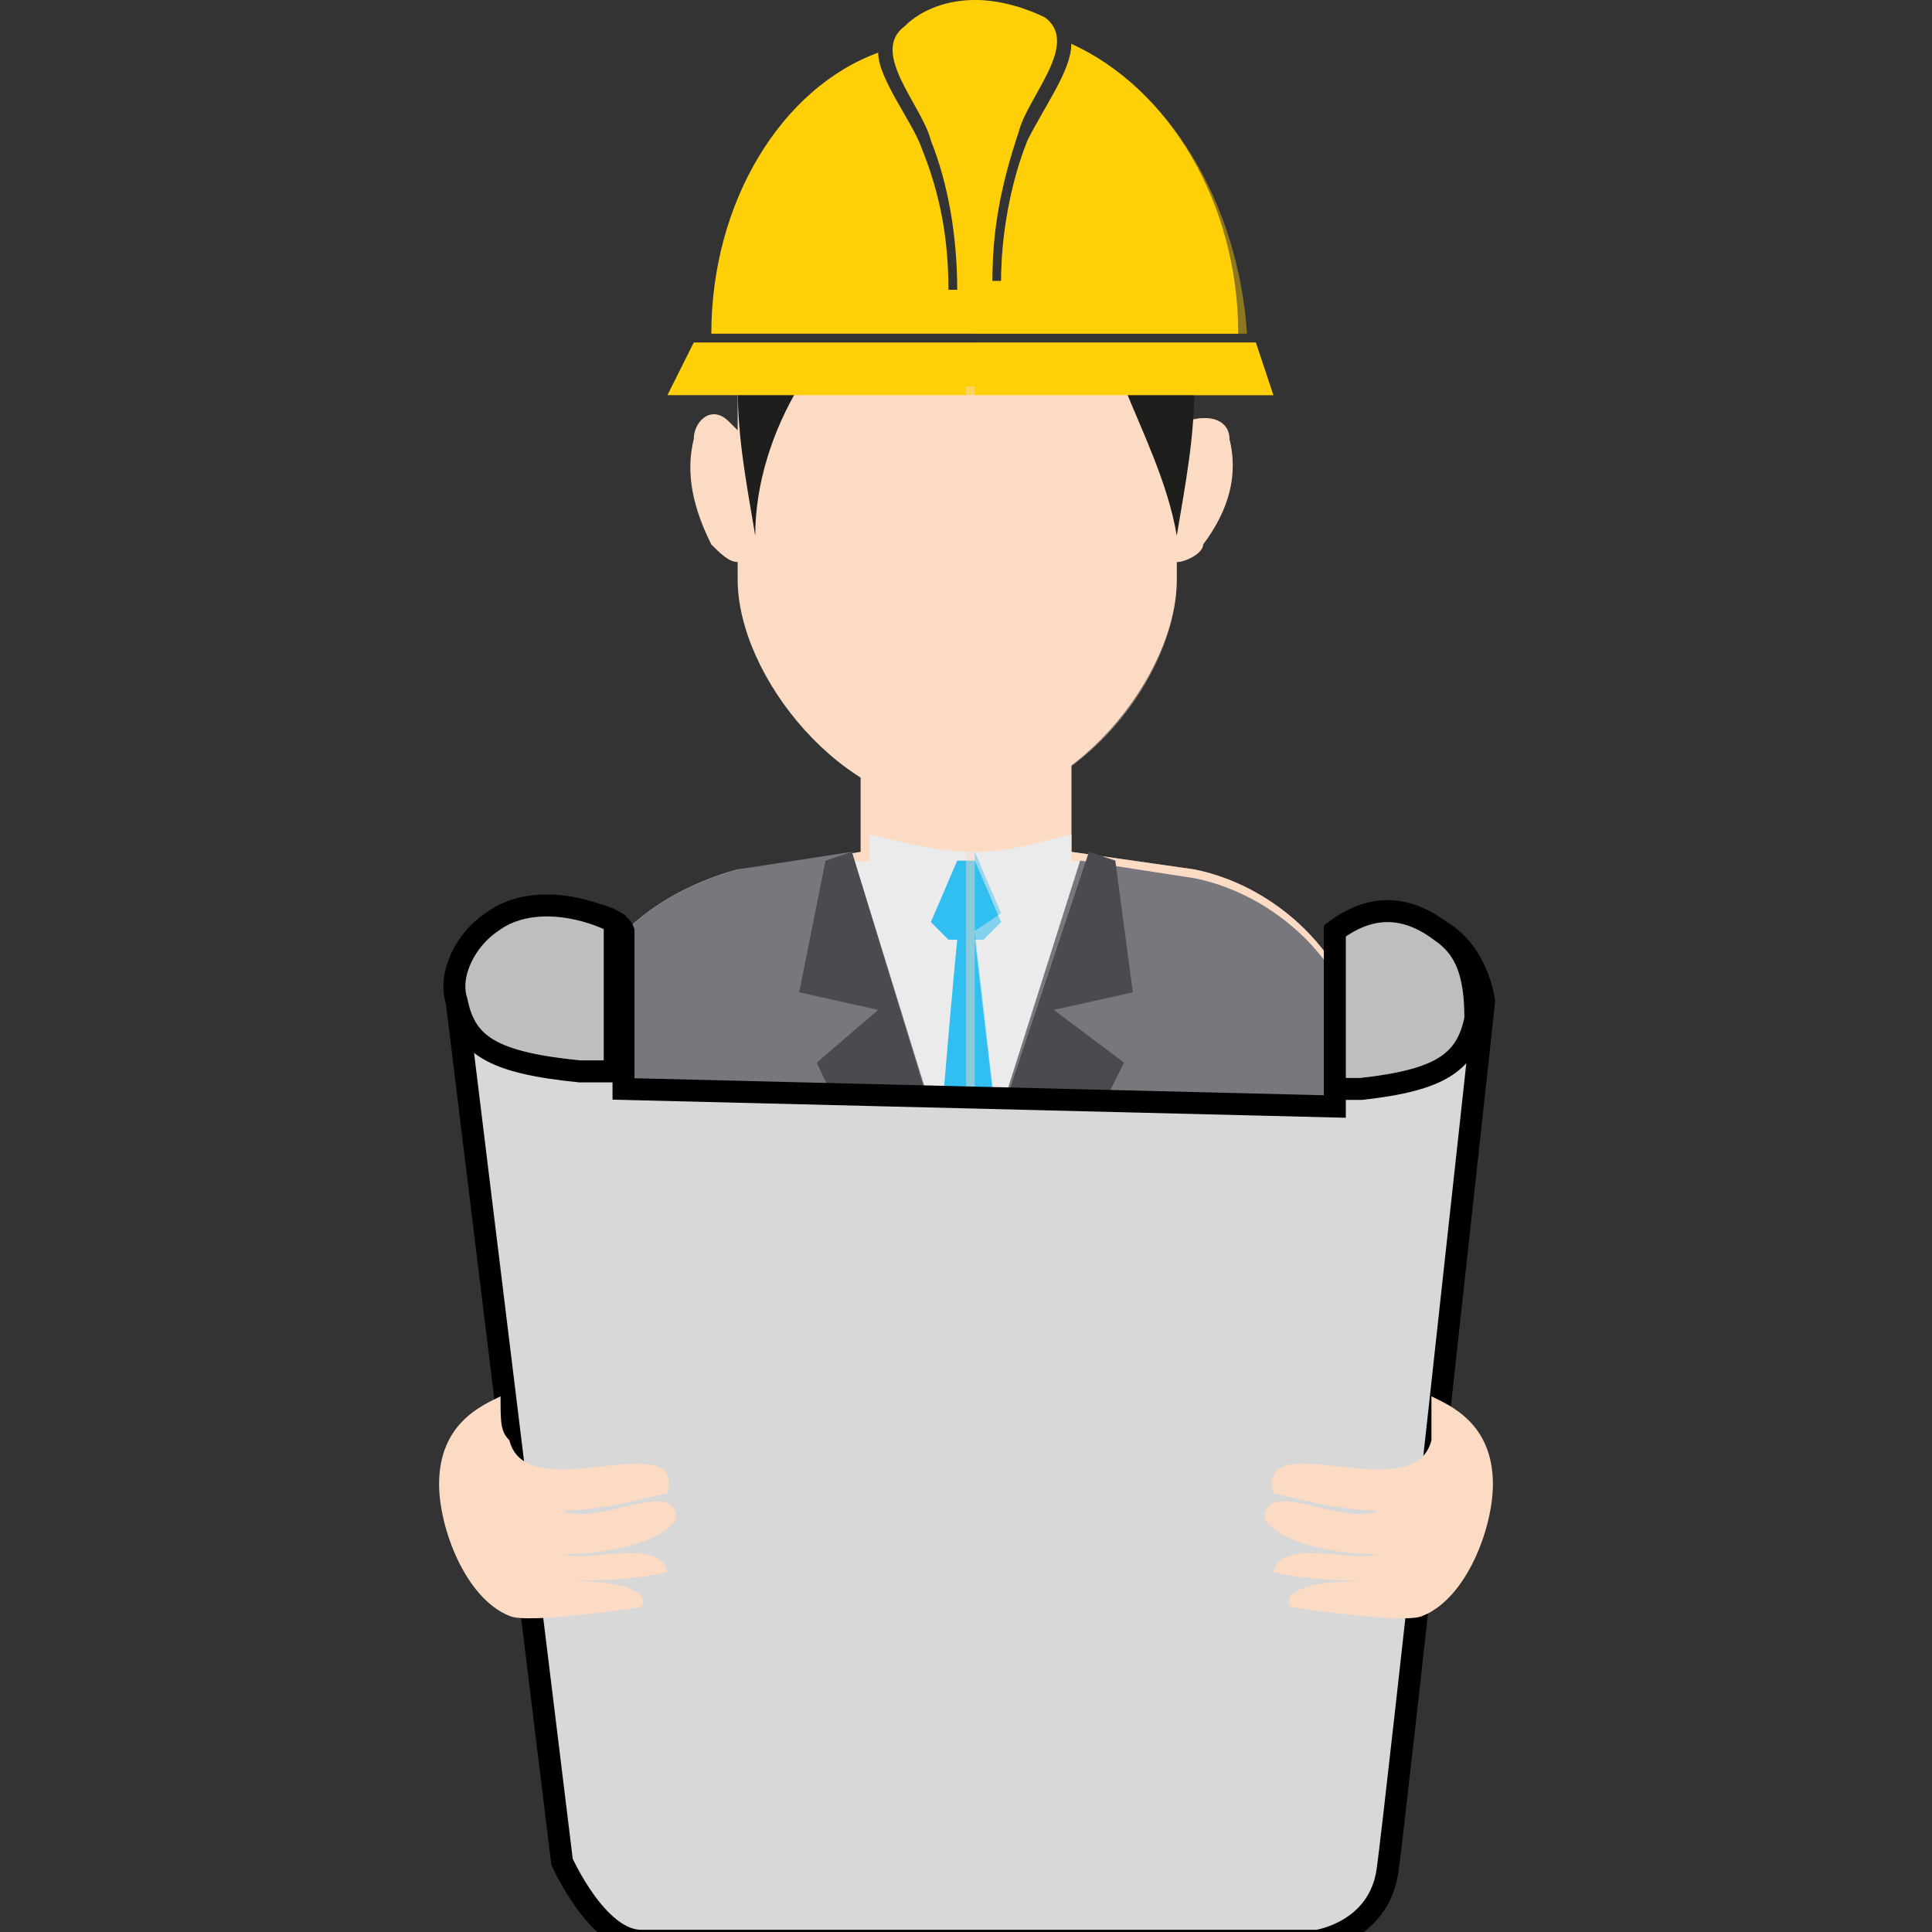 <svg xmlns="http://www.w3.org/2000/svg" xmlns:xlink="http://www.w3.org/1999/xlink" id="Livello_1" x="0px" y="0px" viewBox="0 0 22 22" style="enable-background:new 0 0 22 22;" xml:space="preserve"><rect x="0" y="0" width="22" height="22" fill="#333333" stroke="none"/><style type="text/css">	.st0{fill:#FCDBC5;}	.st1{fill:#1E1E1C;}	.st2{fill:#FFD008;}	.st3{fill:#EBEBEB;}	.st4{fill:#31BEF0;}	.st5{fill:#78777D;}	.st6{fill:#4A4A51;}	.st7{fill:#D2D0D2;}	.st8{fill:none;stroke:#1E1E1C;stroke-width:0.847;stroke-miterlimit:10;}	.st9{opacity:0.44;}	.st10{fill:#D8D8D8;stroke:#000000;stroke-width:0.25;stroke-miterlimit:10;}	.st11{fill:#BEBDC0;stroke:#000000;stroke-width:0.25;stroke-miterlimit:10;}</style><g>	<g>		<g>			<g>				<path class="st0" d="M14,5c0-0.2-0.2-0.3-0.5-0.2c0,0-0.1,0-0.1,0.1c0-0.7,0-0.5,0-0.5h-5c0,0,0-0.2,0,0.5L8.3,4.8     C8.1,4.6,7.9,4.8,7.9,5c-0.1,0.4,0,0.8,0.2,1.2c0.1,0.1,0.2,0.2,0.3,0.2c0,0.1,0,0.2,0,0.2c0,1.1,1.2,2.6,2.5,2.6     s2.5-1.5,2.5-2.6c0,0,0-0.1,0-0.2c0.1,0,0.3-0.1,0.3-0.2C14,5.8,14.1,5.4,14,5z"></path>				<path class="st1" d="M9.1,4.4H8.4c0,0.6,0.1,1.1,0.2,1.7C8.6,5.5,8.8,4.9,9.1,4.4z"></path>				<path class="st1" d="M12.8,4.4h0.8c0,0.6-0.1,1.1-0.2,1.7C13.3,5.5,13,4.9,12.8,4.4z"></path>				<g>					<polygon class="st2" points="14.3,3.9 7.9,3.9 7.6,4.5 14.5,4.5      "></polygon>					<path class="st2" d="M12.2,0.5c0,0.3-0.3,0.7-0.5,1.1c-0.2,0.5-0.3,1.1-0.3,1.6h-0.1c0-0.6,0.1-1.1,0.3-1.7      c0.1-0.4,0.7-1,0.3-1.3C11.7,0.1,11.4,0,11.1,0l0,0l0,0l0,0l0,0c-0.3,0-0.6,0.1-0.8,0.3c-0.4,0.3,0.2,0.9,0.3,1.3      c0.2,0.5,0.3,1.1,0.3,1.7h-0.1c0-0.6-0.1-1.1-0.3-1.6C10.4,1.4,10,0.9,10,0.6C8.9,1,8.1,2.3,8.1,3.8h6      C14.1,2.3,13.3,1,12.2,0.5z"></path>				</g>			</g>			<path class="st0" d="M15.5,12c0-1-0.9-1.9-1.9-2.1l-1.4-0.2v-2H9.8v2L8.5,9.9C7.4,10.2,6.6,11,6.6,12l-0.2,3.2h9.3L15.5,12z"></path>			<path class="st3" d="M15.5,12.1c0-1-0.9-1.9-1.9-2.1l-1.4-0.2V9.5c-0.4,0.1-0.7,0.2-1.1,0.2c-0.4,0-0.8-0.1-1.2-0.2v0.3L8.4,9.9    C7.3,10.2,6.5,11,6.5,12l-0.2,3.2h9.4L15.5,12.1z"></path>			<path class="st4" d="M11,15.1l0.5-1l-0.4-3.4h0.1l0.2-0.2l-0.3-0.7H11h-0.1l-0.3,0.7l0.2,0.2h0.1c-0.1,1-0.3,3.5-0.3,3.5L11,15.1    z"></path>			<path class="st5" d="M15.5,12.1c0-1-0.9-1.9-1.9-2.1l-1.3-0.2L11,13.9L9.7,9.7L8.4,9.9C7.3,10.2,6.5,11,6.5,12l-0.2,3.2h9.4    L15.5,12.1z"></path>			<polygon class="st6" points="12.9,11.3 12.7,9.8 12.4,9.7 11.2,13.3 11,14 10.8,13.3 9.7,9.7 9.4,9.8 9.1,11.3 10,11.5 9.3,12.1     10.8,15.3 11,15.3 11,15.3 11.2,15.3 12.8,12.1 12,11.5    "></polygon>			<g>				<rect x="12.4" y="13.2" class="st3" width="1.3" height="1.8"></rect>				<rect x="13" y="12.8" class="st7" width="0.2" height="0.4"></rect>				<rect x="12.7" y="13.5" class="st1" width="0.4" height="0.6"></rect>				<line class="st8" x1="13.2" y1="13.5" x2="13.6" y2="13.5"></line>				<line class="st8" x1="13.2" y1="13.8" x2="13.6" y2="13.8"></line>				<line class="st8" x1="13.2" y1="14" x2="13.6" y2="14"></line>				<line class="st8" x1="12.6" y1="14.2" x2="13.6" y2="14.2"></line>				<line class="st8" x1="12.6" y1="14.5" x2="13.6" y2="14.5"></line>			</g>		</g>		<g class="st9">			<g>				<path class="st0" d="M14,5c0-0.2-0.2-0.3-0.5-0.2c0,0-0.1,0-0.1,0.1c0-0.7,0-0.5,0-0.5H11v4.8c1.3-0.1,2.4-1.5,2.4-2.6     c0,0,0-0.1,0-0.2c0.1,0,0.3-0.1,0.3-0.2C14,5.8,14.1,5.4,14,5z"></path>				<path class="st1" d="M12.8,4.4h0.8c0,0.6-0.1,1.1-0.2,1.7C13.3,5.5,13,4.9,12.8,4.4z"></path>				<g>					<polygon class="st2" points="14.3,3.9 11.1,3.9 11.1,4.5 14.5,4.5      "></polygon>					<path class="st2" d="M12.2,0.5c0,0.3-0.3,0.7-0.5,1.1c-0.2,0.5-0.3,1.1-0.3,1.6h-0.1c0-0.6,0.1-1.1,0.3-1.7      c0.1-0.4,0.7-1,0.3-1.3C11.7,0.1,11.4,0,11.1,0l0,0l0,0l0,0v3.8h3.1C14.1,2.3,13.3,1,12.2,0.5z"></path>				</g>			</g>			<path class="st0" d="M15.5,12c0-1-0.9-1.9-1.9-2.1l-1.4-0.2v-2H11v7.6h4.7L15.5,12z"></path>			<path class="st3" d="M15.5,12.1c0-1-0.9-1.9-1.9-2.1l-1.4-0.2V9.5c-0.4,0.1-0.7,0.2-1.1,0.2v5.6h4.7L15.5,12.1z"></path>			<path class="st4" d="M11.1,10.6L11.1,10.6l0.3-0.2l-0.3-0.7l0,0V15l0.4-0.9L11.1,10.6z"></path>			<path class="st5" d="M15.5,12.1c0-1-0.9-1.9-1.9-2.1l-1.3-0.2L11,13.9v1.4h4.7L15.5,12.1z"></path>			<polygon class="st6" points="12.9,11.3 12.7,9.8 12.4,9.7 11.2,13.3 11.1,13.9 11.1,15.3 11.2,15.3 12.8,12.1 12,11.5    "></polygon>			<g>				<rect x="12.4" y="13.2" class="st3" width="1.3" height="1.8"></rect>				<rect x="13" y="12.8" class="st7" width="0.2" height="0.4"></rect>				<rect x="12.7" y="13.5" class="st1" width="0.4" height="0.6"></rect>				<line class="st8" x1="13.2" y1="13.5" x2="13.6" y2="13.5"></line>				<line class="st8" x1="13.2" y1="13.8" x2="13.6" y2="13.8"></line>				<line class="st8" x1="13.2" y1="14" x2="13.6" y2="14"></line>				<line class="st8" x1="12.6" y1="14.2" x2="13.6" y2="14.2"></line>				<line class="st8" x1="12.6" y1="14.5" x2="13.6" y2="14.5"></line>			</g>		</g>	</g>	<path class="st10" d="M7.1,12.4v-1.8c0,0-0.1-0.3-1-0.2s-0.9,1-0.9,1l1.2,9.8c0,0,0.4,0.9,0.9,0.9s7.7,0,7.7,0s0.7-0.1,0.8-0.8  c0.1-0.7,1.1-9.9,1.1-9.9s-0.1-0.8-0.8-0.9c-0.7-0.1-0.9,0.3-0.9,0.3v1.8L7.1,12.4z"></path>	<path class="st11" d="M15.2,11.5c0-0.3,0-0.6,0-0.9c0.4-0.3,0.8-0.3,1.2,0c0.3,0.2,0.4,0.5,0.4,1c-0.1,0.5-0.4,0.7-1.3,0.8  c-0.1,0-0.2,0-0.3,0C15.2,12.1,15.2,11.7,15.2,11.5z M5.6,10.5c0.4-0.3,1-0.2,1.4,0c0,0.3,0,0.6,0,0.9c0,0.2,0,0.6,0,0.8  c-0.1,0-0.3,0-0.4,0c-1-0.1-1.3-0.3-1.4-0.8C5.1,11.1,5.3,10.7,5.6,10.5z"></path>	<path class="st0" d="M5.7,15.9C5.5,16,5,16.2,5,16.9c0,0.5,0.3,1.3,0.8,1.5c0.2,0.1,1.5-0.1,1.5-0.1s0.1-0.1-0.1-0.2S6.5,18,6.4,18  c0.3,0,0.8,0,1.2-0.1c-0.1-0.4-0.9-0.1-1.2-0.2c0.4,0,1.1-0.1,1.3-0.4c0-0.5-0.9,0.1-1.3-0.1c0.4,0,0.8-0.1,1.2-0.2  c0.2-0.8-1.6,0.2-1.8-0.6C5.7,16.3,5.7,16.2,5.7,15.9z"></path>	<path class="st0" d="M16.3,15.9c0.2,0.1,0.7,0.3,0.7,1c0,0.5-0.3,1.3-0.8,1.5c-0.2,0.1-1.5-0.1-1.5-0.1s-0.1-0.1,0.1-0.2  C15,18,15.5,18,15.7,18c-0.3,0-0.8,0-1.2-0.1c0.1-0.4,0.9-0.1,1.2-0.2c-0.4,0-1.1-0.1-1.3-0.4c0-0.5,0.9,0.1,1.3-0.1  c-0.4,0-0.8-0.1-1.2-0.2c-0.2-0.8,1.6,0.2,1.8-0.6C16.3,16.2,16.3,16.1,16.3,15.9z"></path></g></svg>